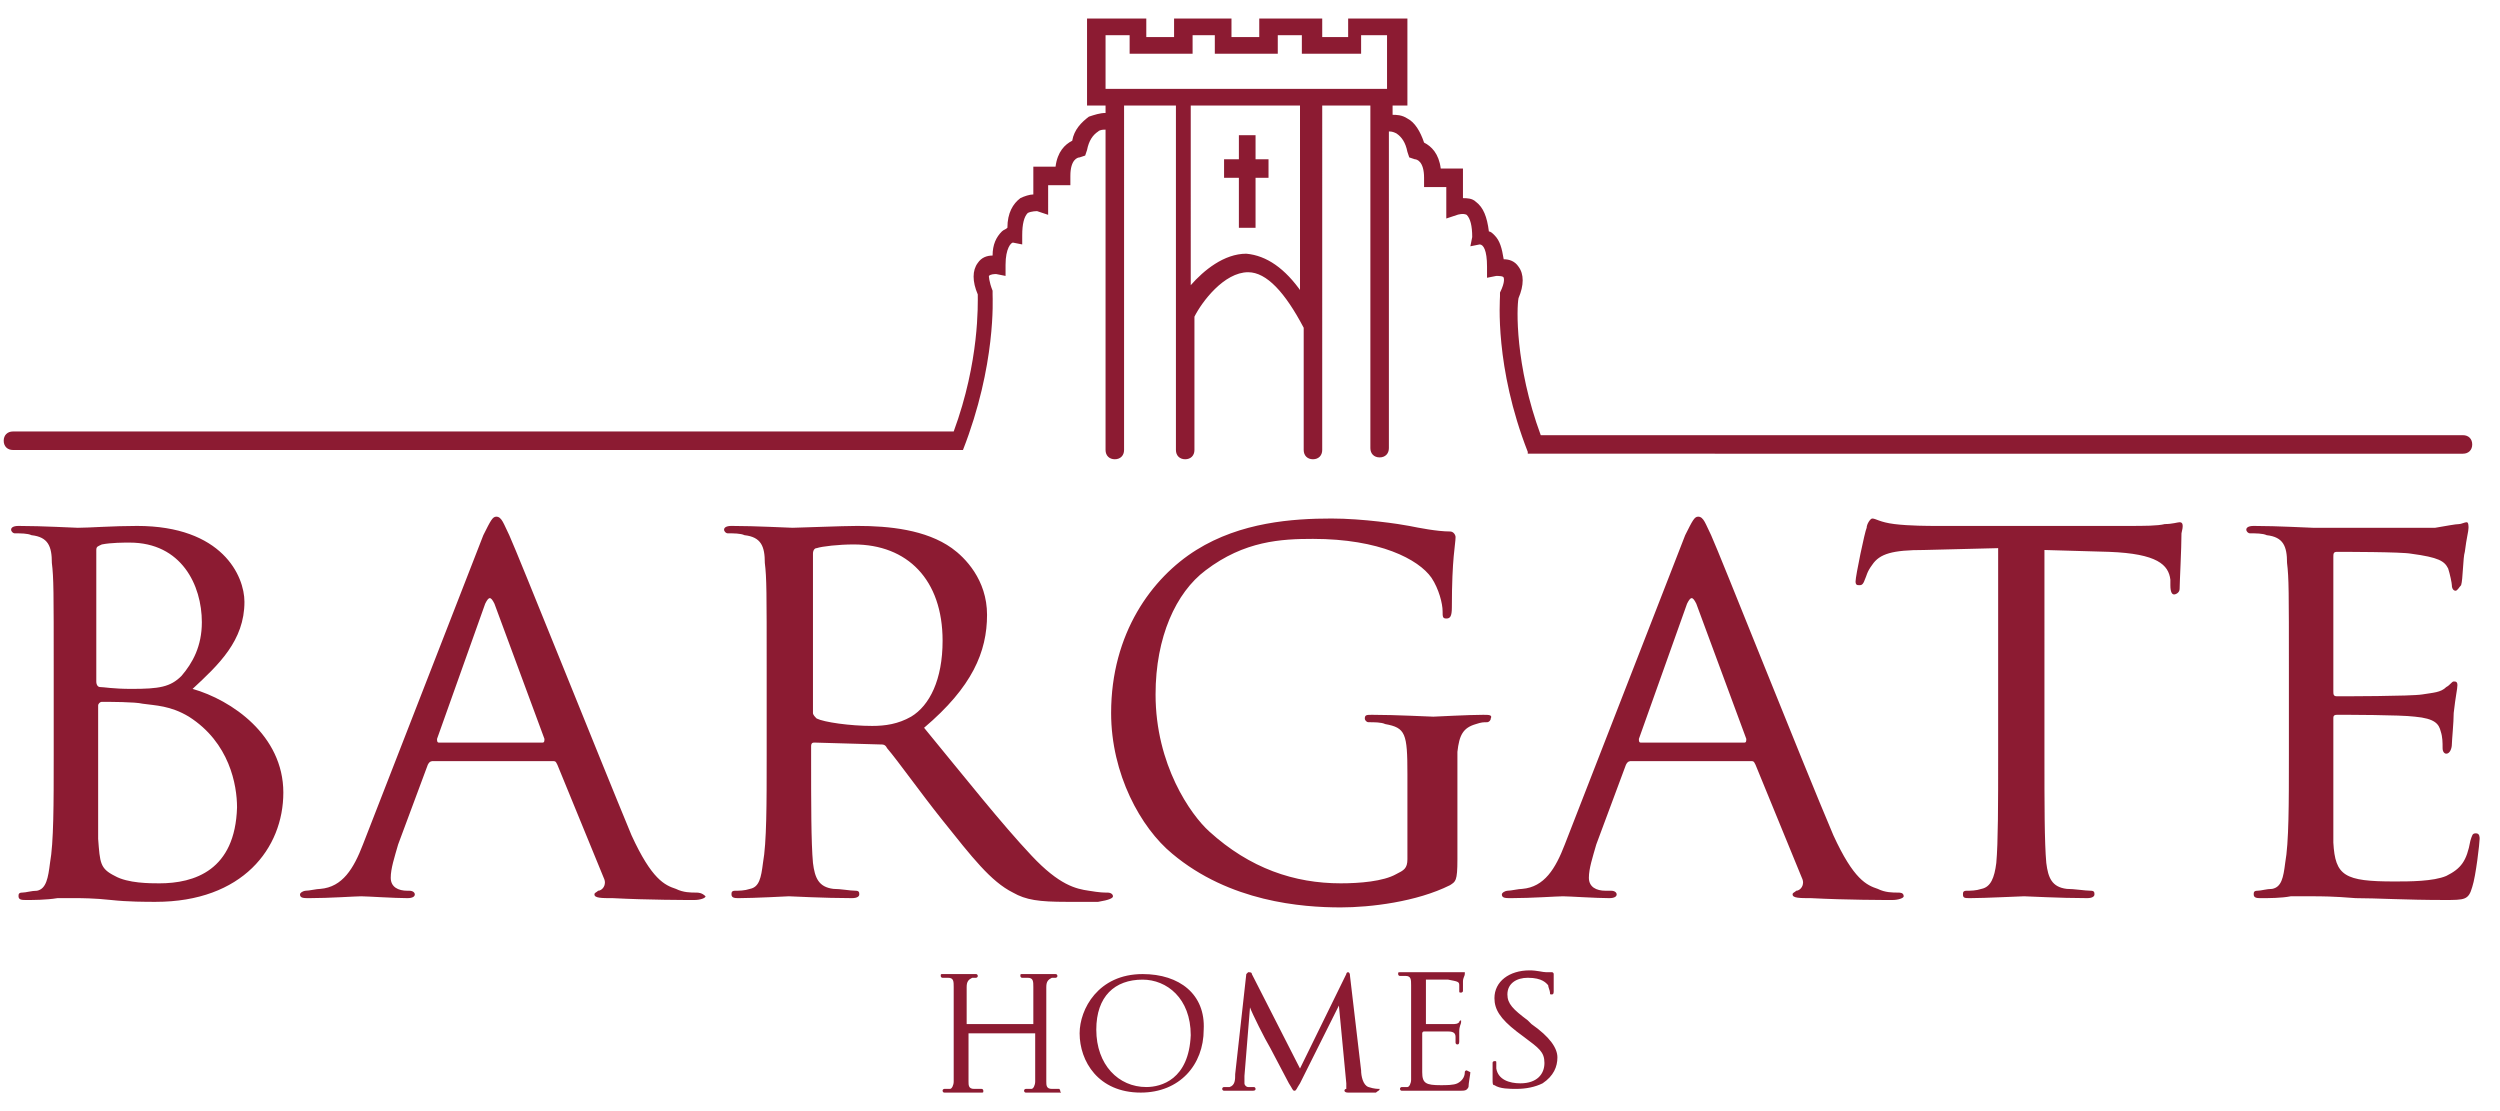 <?xml version="1.0" encoding="UTF-8"?> <svg xmlns="http://www.w3.org/2000/svg" version="1.1" id="Layer_1" x="0" y="0" viewBox="0 0 135 60" xml:space="preserve"><style>.st0{fill:#8c1b32}</style><path class="st0" d="M10.4 37.2c1.4-1.3 2.8-2.6 2.8-4.7 0-1.4-1.2-4.1-5.8-4.1-1.3 0-2.6.1-3.2.1-.2 0-1.9-.1-3.2-.1-.3 0-.4.1-.4.2s.1.2.2.2c.3 0 .7 0 .9.1.9.1 1.1.6 1.1 1.5.1.8.1 1.6.1 5.7v4.7c0 2.6 0 4.7-.2 5.8-.1.8-.2 1.4-.7 1.5-.3 0-.6.1-.8.1-.2 0-.2.1-.2.2 0 .2.2.2.4.2.4 0 1.1 0 1.7-.1h1.1c.1 0 .9 0 1.8.1s1.9.1 2.4.1c4.7 0 6.9-2.9 6.9-5.9 0-3.1-2.8-5-4.9-5.6zm-5.2-7.5c0-.2.1-.2.3-.3.5-.1 1.2-.1 1.5-.1 2.8 0 3.9 2.3 3.9 4.3 0 1.3-.5 2.2-1.1 2.9-.6.6-1.2.7-2.7.7-1 0-1.5-.1-1.7-.1-.1 0-.2-.1-.2-.3v-7.1zm3.4 18c-.5 0-1.7 0-2.4-.4-.8-.4-.8-.7-.9-2v-7.2c0-.1.1-.2.2-.2.4 0 1.8 0 2.2.1.7.1 1.5.1 2.5.7 2.2 1.4 2.6 3.7 2.6 4.9-.1 3.4-2.3 4.1-4.2 4.1zm29 .5c-.3 0-.7 0-1.1-.2-.6-.2-1.3-.5-2.4-2.9C32.4 41 28 30 27.5 28.9c-.3-.6-.4-1-.7-1-.2 0-.3.2-.7 1l-6.5 16.7c-.5 1.3-1.1 2.3-2.3 2.4-.2 0-.6.1-.8.1-.1 0-.3.1-.3.2 0 .2.2.2.5.2 1.1 0 2.5-.1 2.8-.1.3 0 1.8.1 2.5.1.3 0 .4-.1.4-.2s-.1-.2-.3-.2H22c-.5 0-.9-.2-.9-.7 0-.5.2-1.1.4-1.8l1.6-4.3c.1-.2.2-.2.3-.2h6.4c.2 0 .2 0 .3.2l2.5 6.1c.2.4-.1.7-.3.7-.1.1-.2.1-.2.2 0 .2.4.2 1 .2 1.9.1 4 .1 4.4.1.3 0 .6-.1.6-.2-.2-.2-.4-.2-.5-.2zm-8.3-8.1h-5.6c-.1 0-.1-.1-.1-.2l2.6-7.3c.2-.4.3-.4.5 0l2.7 7.3c0 .1 0 .2-.1.2zm30.8 8.3c0-.1-.1-.2-.3-.2-.2 0-.4 0-1-.1-.7-.1-1.6-.3-3.1-1.9-1.6-1.7-3.5-4.1-5.8-6.9 2.6-2.2 3.4-4.1 3.4-6.1 0-1.9-1.2-3.1-1.9-3.6-1.4-1-3.4-1.2-5.1-1.2-.8 0-3.2.1-3.5.1-.2 0-2-.1-3.3-.1-.3 0-.4.1-.4.2s.1.2.2.2c.3 0 .7 0 .9.1.9.1 1.1.6 1.1 1.5.1.8.1 1.6.1 5.7v4.7c0 2.6 0 4.7-.2 5.8-.1.8-.2 1.3-.7 1.4-.3.1-.6.1-.8.1-.2 0-.2.1-.2.2 0 .2.2.2.4.2.8 0 2.7-.1 2.7-.1.1 0 1.9.1 3.4.1.3 0 .4-.1.4-.2s0-.2-.2-.2c-.3 0-.8-.1-1.2-.1-.8-.1-1-.6-1.1-1.4-.1-1.1-.1-3.2-.1-5.7v-.6c0-.2.1-.2.2-.2l3.5.1c.2 0 .3 0 .4.2.6.7 1.8 2.4 3 3.9 1.6 2 2.6 3.3 3.8 3.9.7.4 1.4.5 2.9.5h1.7c.6-.1.8-.2.8-.3zm-10.9-9.7c-.7.4-1.4.5-2.1.5-1.2 0-2.6-.2-3-.4-.1-.1-.2-.2-.2-.3v-8.6c0-.2.1-.3.2-.3.3-.1 1.2-.2 2-.2 2.9 0 4.8 1.9 4.8 5.2 0 2.1-.7 3.5-1.7 4.1zm30.9-.1c-.8 0-2.6.1-2.7.1-.2 0-2-.1-3.3-.1-.3 0-.4 0-.4.2 0 .1.1.2.2.2.3 0 .7 0 .9.1 1.1.2 1.2.5 1.2 2.7v4.6c0 .5-.2.6-.6.8-.7.4-2 .5-3 .5-2.5 0-4.9-.8-7.1-2.8-1-.9-2.9-3.6-2.9-7.4 0-3.1 1.1-5.5 2.7-6.7 2.1-1.6 4.1-1.7 5.8-1.7 3.6 0 5.7 1.1 6.4 2.1.4.6.6 1.4.6 1.8 0 .3 0 .4.2.4s.3-.1.3-.6c0-2.7.2-3.4.2-3.8 0-.1-.1-.3-.3-.3-.7 0-1.7-.2-2.2-.3-.5-.1-2.5-.4-4.2-.4-2.1 0-4.9.2-7.3 1.7-2.4 1.5-4.6 4.5-4.6 8.8 0 3.3 1.6 6.2 3.3 7.6 3.1 2.6 7 2.9 9.1 2.9 1.6 0 4.1-.3 5.9-1.2.3-.2.4-.2.4-1.4v-5.8c.1-.9.3-1.3 1-1.5.3-.1.4-.1.6-.1.1 0 .2-.1.2-.2.1-.2-.1-.2-.4-.2zm22.4 9.6c-.3 0-.7 0-1.1-.2-.6-.2-1.3-.5-2.4-2.9-1.7-4-6.1-15.1-6.6-16.2-.3-.6-.4-1-.7-1-.2 0-.3.2-.7 1l-6.5 16.7c-.5 1.3-1.1 2.3-2.3 2.4-.2 0-.6.1-.8.1-.1 0-.3.1-.3.2 0 .2.2.2.5.2 1.1 0 2.5-.1 2.8-.1.3 0 1.8.1 2.5.1.3 0 .4-.1.4-.2s-.1-.2-.3-.2h-.3c-.5 0-.9-.2-.9-.7 0-.5.2-1.1.4-1.8l1.6-4.3c.1-.2.2-.2.3-.2h6.4c.2 0 .2 0 .3.2l2.5 6.1c.2.4-.1.7-.3.7-.1.1-.2.1-.2.2 0 .2.4.2 1 .2 1.9.1 4 .1 4.4.1.3 0 .6-.1.6-.2 0-.2-.2-.2-.3-.2zm-8.3-8.1h-5.6c-.1 0-.1-.1-.1-.2l2.6-7.3c.2-.4.3-.4.5 0l2.7 7.3c0 .1 0 .2-.1.2zm23.5-11.9c-.1 0-.4.1-.8.1-.4.1-1.1.1-2 .1h-10.4c-.3 0-1.4 0-2.2-.1-.8-.1-1-.3-1.2-.3-.1 0-.3.3-.3.5-.1.2-.6 2.6-.6 2.9 0 .2.1.2.2.2s.2 0 .3-.3c.1-.2.1-.4.4-.8.4-.6 1.1-.8 2.8-.8l4-.1v11.2c0 2.6 0 4.7-.1 5.8-.1.8-.3 1.3-.8 1.4-.3.1-.6.1-.8.1-.2 0-.2.1-.2.2 0 .2.1.2.4.2.8 0 2.7-.1 2.9-.1.2 0 1.9.1 3.4.1.3 0 .4-.1.4-.2s0-.2-.2-.2c-.3 0-.9-.1-1.3-.1-.8-.1-1-.6-1.1-1.4-.1-1.1-.1-3.2-.1-5.8V29.7l3.5.1c2.6.1 3.2.7 3.3 1.5v.3c0 .4.1.5.2.5s.3-.1.3-.3c0-.3.1-2.2.1-3 .1-.4.1-.6-.1-.6zm16 16.8c-.2 0-.2.1-.3.4-.2 1.1-.5 1.5-1.3 1.9-.7.3-2 .3-2.8.3-2.7 0-3.2-.3-3.3-2.1v-6.7c0-.1 0-.2.2-.2.5 0 3.4 0 4.2.1 1.1.1 1.3.4 1.4.8.1.3.1.6.1.9 0 .2.1.3.2.3.2 0 .3-.3.3-.5s.1-1.2.1-1.7c.1-.9.2-1.3.2-1.5 0-.2-.1-.2-.2-.2s-.2.2-.4.3c-.3.3-.7.3-1.3.4-.6.1-4.3.1-4.6.1-.2 0-.2-.1-.2-.3v-7.2c0-.2 0-.3.2-.3.3 0 3.5 0 4 .1 1.5.2 1.8.4 2 .8.1.3.2.8.2.9 0 .2.1.3.2.3s.2-.2.3-.3c.1-.3.1-1.5.2-1.8.1-.8.2-1.1.2-1.3 0-.1 0-.3-.1-.3s-.3.1-.4.1c-.2 0-.7.1-1.3.2h-6.6c-.2 0-1.9-.1-3.2-.1-.3 0-.4.1-.4.2s.1.2.2.2c.3 0 .7 0 .9.1.9.1 1.1.6 1.1 1.5.1.8.1 1.6.1 5.7v4.7c0 2.6 0 4.7-.2 5.8-.1.8-.2 1.3-.7 1.4-.3 0-.6.1-.8.1-.2 0-.2.1-.2.2 0 .2.2.2.4.2.4 0 1.1 0 1.6-.1h1.2c.4 0 1.1 0 2.3.1 1.1 0 2.7.1 4.8.1 1.1 0 1.3 0 1.5-.7.2-.6.4-2.4.4-2.6 0-.1 0-.3-.2-.3zM57.2 58.8h-.4c-.3 0-.3-.2-.3-.4v-5.1c0-.3.1-.4.3-.5h.2s.1 0 .1-.1c0 0 0-.1-.1-.1h-1.8c-.1 0-.1 0-.1.1 0 0 0 .1.1.1h.3c.3 0 .3.2.3.5v2h-3.6v-2c0-.3.1-.4.3-.5h.2s.1 0 .1-.1c0 0 0-.1-.1-.1h-1.8c-.1 0-.1 0-.1.1 0 0 0 .1.1.1h.3c.3 0 .3.2.3.5v5.1c0 .2-.1.4-.2.4H51s-.1 0-.1.1c0 0 0 .1.1.1h2c.1 0 .1 0 .1-.1 0 0 0-.1-.1-.1h-.4c-.3 0-.3-.2-.3-.4v-2.6h3.6v2.6c0 .2-.1.4-.2.4h-.3s-.1 0-.1.1c0 0 0 .1.1.1h1.9c-.1-.1 0-.1-.1-.2.1 0 .1 0 0 0zm4.5-6.2c-2.4 0-3.4 1.9-3.4 3.2 0 1.5 1 3.2 3.3 3.2 2.1 0 3.4-1.5 3.4-3.4.1-1.9-1.3-3-3.3-3zm.2 6.1c-1.5 0-2.7-1.2-2.7-3.1 0-1.8 1-2.7 2.5-2.7 1.3 0 2.6 1 2.6 3-.1 2.4-1.6 2.8-2.4 2.8zm12.6.1c-.1 0-.3 0-.6-.1s-.4-.6-.4-.9l-.6-5.1c0-.2-.1-.2-.1-.2-.1 0-.1.1-.1.1l-2.5 5.1-2.6-5.1c0-.1-.1-.1-.2-.1l-.1.1-.6 5.4c0 .3 0 .6-.3.7h-.3s-.1 0-.1.1.1.1.1.1h1.5c.1 0 .2 0 .2-.1 0 0 0-.1-.1-.1h-.3c-.1 0-.2-.1-.2-.2v-.4l.3-3.7c.1.3.8 1.7 1.1 2.2.2.4.8 1.5 1 1.9.2.3.2.4.3.4.1 0 .1-.1.3-.4l2.1-4.2.4 4.2v.3s-.1 0-.1.1c0 0 0 .1.2.1h1.5c.1-.1.2-.1.2-.2zm4.7-1s-.1 0-.1.1c0 .3-.2.5-.4.6-.2.1-.6.1-.9.1-.8 0-1-.1-1-.7v-2.1s0-.1.1-.1h1.3c.3 0 .4.1.4.3v.3s0 .1.1.1.1-.1.1-.2v-.5c0-.3.1-.4.1-.5v-.1s-.1 0-.1.1c-.1.1-.2.1-.4.1H77v-2.4h1.2c.5.1.6.1.6.3v.3c0 .1 0 .1.1.1 0 0 .1 0 .1-.1V53c0-.2.1-.3.1-.4v-.1h-3.5c-.1 0-.1 0-.1.1 0 0 0 .1.1.1h.3c.3 0 .3.2.3.5v5.1c0 .2-.1.4-.2.4h-.3s-.1 0-.1.1c0 0 0 .1.1.1h3.1c.3 0 .4 0 .5-.2 0-.2.1-.7.1-.8l-.2-.1zm3.5-2.5l-.2-.2c-.8-.6-1.1-.9-1.1-1.4 0-.6.5-.9 1.1-.9.8 0 1 .3 1.1.4 0 .1.1.3.1.4 0 .1 0 .1.1.1s.1-.1.1-.2v-.9s0-.1-.1-.1h-.3c-.2 0-.5-.1-.9-.1-1.1 0-1.9.6-1.9 1.5 0 .6.3 1.1 1.2 1.8l.4.3c.8.6 1.1.8 1.1 1.4 0 .6-.4 1.1-1.3 1.1-.6 0-1.2-.2-1.3-.8v-.3c0-.1 0-.1-.1-.1 0 0-.1 0-.1.1v.9c0 .2 0 .3.1.3.3.2.8.2 1.2.2.5 0 1-.1 1.4-.3.6-.4.8-.9.8-1.4 0-.5-.4-1.1-1.4-1.8zm-15.8-43h.9V9.6h.7v-1h-.7V7.3h-.9v1.3h-.8v1h.8z"></path><path class="st0" d="M52 24.4v-.1c1.8-4.6 1.6-8.2 1.6-8.4v-.2c-.2-.5-.2-.8-.2-.8.1-.1.3-.1.4-.1l.5.1v-.6c0-.9.3-1.2.4-1.2l.5.1v-.5c0-.6.1-1 .3-1.2.2-.1.5-.1.5-.1l.6.2V10h1.2v-.5c0-.9.4-1 .5-1l.3-.1.1-.3c.1-.5.3-.8.6-1 .1-.1.3-.1.4-.1v17.3c0 .3.2.5.5.5s.5-.2.5-.5V5.7h2.8v18.6c0 .3.2.5.5.5s.5-.2.5-.5v-7.2c.4-.8 1.6-2.4 2.9-2.4 1 0 2 1.1 3 3v6.6c0 .3.2.5.5.5s.5-.2.5-.5V5.7H74v18.5c0 .3.2.5.5.5s.5-.2.5-.5V7.1c.1 0 .2 0 .4.1.3.2.5.5.6 1l.1.3.3.1c.1 0 .5.1.5 1v.5h1.2v1.7l.6-.2s.3-.1.5 0c.2.2.3.6.3 1.2l-.1.5.5-.1c.2 0 .4.3.4 1.2v.6l.5-.1c.1 0 .4 0 .4.1 0 0 .1.2-.2.8v.2c0 .2-.3 3.8 1.5 8.4v.1H133c.3 0 .5-.2.5-.5s-.2-.5-.5-.5H83.2c-1.4-3.8-1.3-6.9-1.2-7.4.3-.7.3-1.3 0-1.7-.2-.3-.5-.4-.8-.4-.1-.6-.2-1-.5-1.3-.1-.1-.2-.2-.3-.2-.1-.8-.3-1.3-.7-1.6-.2-.2-.5-.2-.7-.2V9.1h-1.2c-.1-.8-.5-1.2-.9-1.4-.2-.6-.5-1.1-.9-1.3-.3-.2-.6-.2-.8-.2v-.5h.8V1h-3.2v1h-1.4V1H68v1h-1.5V1h-3.1v1h-1.5V1h-3.2v4.7h1v.4c-.3 0-.6.1-.9.2-.4.3-.8.7-.9 1.3-.4.2-.8.6-.9 1.4h-1.2v1.5c-.2 0-.5.1-.7.2-.4.3-.7.8-.7 1.6-.1.1-.2.1-.3.2-.3.3-.5.7-.5 1.3-.3 0-.6.1-.8.4-.3.4-.3 1 0 1.7 0 .5.1 3.6-1.3 7.4H.7c-.3 0-.5.2-.5.5s.2.5.5.5H52zm18.3-8.6c-.9-1.3-1.9-2-3-2.1-1.2 0-2.3.9-3 1.7V5.7h5.9v10.1zm-10.6-11V1.9H61v1h3.4v-1h1.2v1H69v-1h1.3v1h3.2v-1h1.4v2.9H59.7z"></path></svg> 